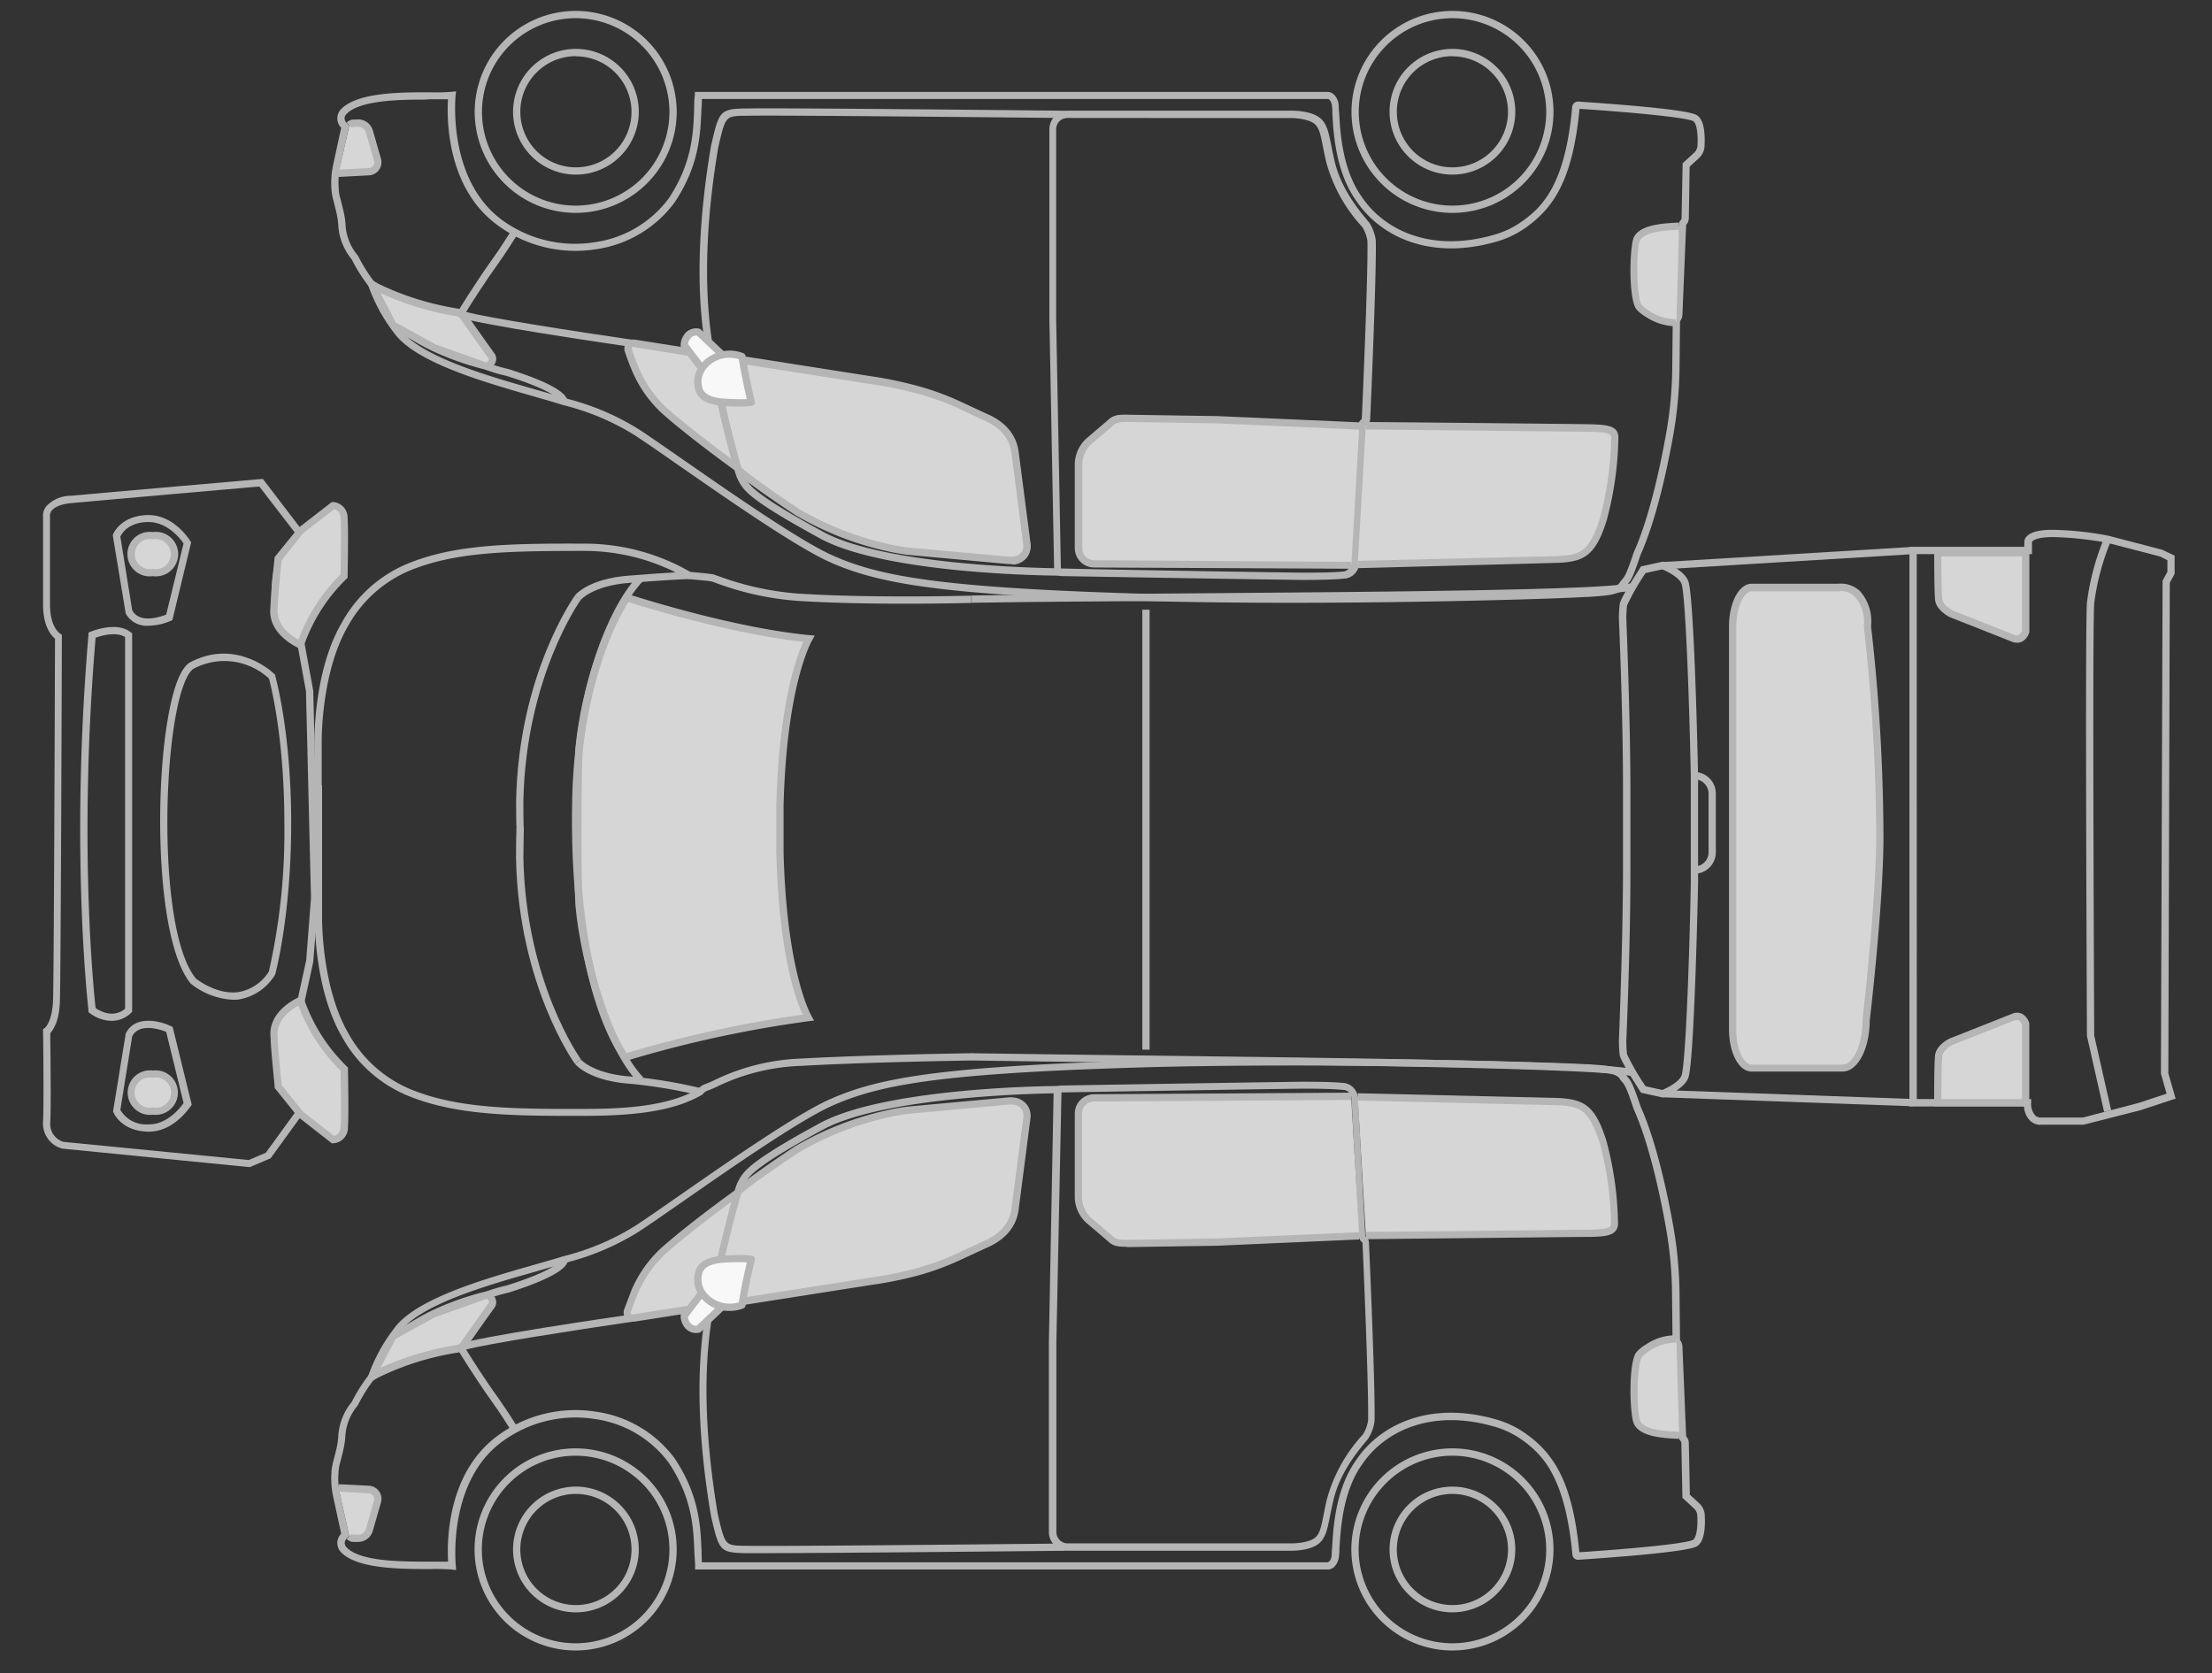 <svg id="ae1ec09b-3598-4079-a56b-3dc5abab0b31" data-name="Layer 1" xmlns="http://www.w3.org/2000/svg" viewBox="0 0 304 230"><rect x="0" y="0" width="304" height="230" fill="#333333" stroke="none"/><path d="M71,114.23c-.06-1-.08-3.76-.07-4.14.33-17.43,8-28.13,8.08-28.24l.81.59c-.08.11-7.56,10.57-7.89,27.67,0,.36,0,3.06.06,4.07Z" fill="#b5b5b5"/><path d="M79.8,82.46,79,81.84c.07-.09,1.84-2.26,7.25-2.71,5.21-.43,8.43-.55,8.46-.55l0,1s-3.23.12-8.41.55C81.43,80.54,79.82,82.44,79.8,82.46Z" fill="#b5b5b5"/><path d="M85.93,145.32a161.33,161.33,0,0,1,25.15-5.46c-.83-1.5-3.51-7.89-3.89-22.68v-6.52c.38-14.79,3.14-21.37,4-22.87-11.28-1.1-25-5.64-25-5.64s-6.46,9-7,27.15C78.48,136.23,85.93,145.32,85.93,145.32Z" fill="#d6d6d6"/><path d="M85.76,145.9l-.22-.26c-.3-.38-7.55-9.54-6.89-36.35.55-18.14,6.84-27.06,7.11-27.43l.21-.3.35.11c.13,0,13.79,4.54,24.89,5.62l.76.07-.37.67c-.36.64-3.5,6.72-3.91,22.64v6.51c.41,15.86,3.48,21.81,3.83,22.44l.36.65-.74.09a160.93,160.93,0,0,0-25.06,5.44Zm.61-63.16c-1.09,1.7-6.23,10.58-6.72,26.57-.59,24,5.32,33.76,6.47,35.43a165,165,0,0,1,24.2-5.28c-1-2.1-3.28-8.48-3.63-22.27v-6.53c.35-13.8,2.77-20.4,3.71-22.45C100.36,87.11,88.57,83.45,86.37,82.74Z" fill="#b5b5b5"/><path d="M44.21,120.21h-1v-18c0-.39-.15-10,3.79-16.67a18.29,18.29,0,0,1,9-8.06c6.45-2.65,13.88-2.8,24.48-2.76a29.08,29.08,0,0,1,14.4,3.89c.95.08,2.92.25,3.28.37l.84.3a40.27,40.27,0,0,0,12.18,2.39c9.72.54,22.18.2,22.31.2l0,1c-.13,0-12.64.34-22.4-.2a40.73,40.73,0,0,1-12.47-2.46c-.3-.11-.57-.21-.8-.28s-1.79-.22-3.16-.33l-.21-.07a28.13,28.13,0,0,0-14-3.81c-10.47,0-17.82.11-24.11,2.69A17.4,17.4,0,0,0,47.86,86c-3.8,6.47-3.65,16.07-3.65,16.16Z" fill="#b5b5b5"/><path d="M133.53,82.85l0-1c8.63-.14,19.35-.22,30.69-.3,26.31-.21,56.12-.43,60.1-1.42l.24,1c-4.09,1-32.68,1.23-60.33,1.45C152.86,82.63,142.15,82.71,133.53,82.85Z" fill="#b5b5b5"/><path d="M87.67,148.75c-4.4-4.63-7.82-16-8.59-24.3-.3-5.19-.13-19.4,0-21.62.73-7.86,4-18.82,8.59-23.68l.72.69c-4.45,4.69-7.6,15.39-8.31,23.07-.13,2.19-.3,16.32,0,21.47.75,8.11,4.07,19.21,8.31,23.69Z" fill="#b5b5b5"/><path d="M79,146.21c-.08-.11-7.75-10.81-8.08-28.24,0-.37,0-3.09.07-4.14l1,0c0,1-.07,3.71-.06,4.07.33,17.1,7.81,27.56,7.89,27.67Z" fill="#b5b5b5"/><path d="M96.05,150.53a67.91,67.91,0,0,0-9.78-1.6c-5.41-.45-7.18-2.62-7.25-2.71l.79-.62s1.62,1.92,6.55,2.33a69.65,69.65,0,0,1,9.94,1.63Z" fill="#b5b5b5"/><path d="M228.53,150.85l-3-.66-.11-.17c-.63-1-2.7-4.21-2.82-5a17.11,17.11,0,0,1-.11-1.94c0-.14.53-12.92.56-22.85v-1.08c0-1,0-2.53,0-3.17V112.1c0-.64,0-2.13,0-3.17v-1.07c0-9.94-.56-22.71-.56-22.84a17,17,0,0,1,.11-2c.12-.82,2.19-4,2.82-5l.11-.17,3-.66.14.06c.29.11,2.82,1.11,3.37,2.66.65,1.85,1.14,17.64,1.33,26.68v14.83c-.19,9.05-.68,24.85-1.33,26.69-.55,1.55-3.08,2.56-3.37,2.67Zm-2.37-1.55,2.29.51c.74-.31,2.33-1.12,2.65-2,.45-1.27,1-12.36,1.27-26.37V106.62c-.29-14-.82-25.09-1.27-26.36-.32-.89-1.91-1.7-2.65-2l-2.29.5a32.55,32.55,0,0,0-2.55,4.45,16.21,16.21,0,0,0-.1,1.79c0,.1.53,12.9.56,22.85v1.08c0,1,0,2.53,0,3.17V116c0,.64,0,2.13,0,3.17v1.08c0,10-.56,22.75-.56,22.87h0a16.18,16.18,0,0,0,.1,1.78A32,32,0,0,0,226.16,149.3Z" fill="#b5b5b5"/><path d="M78,153.37c-9.27,0-16-.34-21.95-2.77a18.32,18.32,0,0,1-9-8c-3.94-6.72-3.8-16.29-3.79-16.69v-18h1v18c0,.1-.14,9.7,3.65,16.17a17.42,17.42,0,0,0,8.53,7.64c6.29,2.58,13.63,2.74,24.11,2.69,5.31,0,11.28-.37,15.35-2.71a2.4,2.4,0,0,1,1.08-.72,12.24,12.24,0,0,0,1.22-.53A29.62,29.62,0,0,1,110,145.5c9.76-.54,23.43-.74,23.57-.74v1c-.14,0-13.79.2-23.52.74a28.65,28.65,0,0,0-11.44,2.82,13.51,13.51,0,0,1-1.33.57,1.39,1.39,0,0,0-.67.47l-.14.12C92.15,153,86,153.34,80.5,153.37Z" fill="#b5b5b5"/><path d="M224.3,147.93c-4.42-1.1-40.22-1.53-69-1.88-8-.1-15.49-.19-21.81-.29l0-1c6.31.1,13.83.19,21.81.29,30.31.37,64.66.79,69.2,1.91Z" fill="#b5b5b5"/><path d="M62.68,215.8l-.63-.08a28.88,28.88,0,0,0-2.89-.06c-4.06,0-10.19,0-12.35-2.38a1.82,1.82,0,0,1,.08-2.48l-1.11-5.13a11.82,11.82,0,0,1-.24-3.13,7.67,7.67,0,0,1,.2-1.45c.14-.52.33-1.27.47-1.85a10.41,10.41,0,0,0,.27-1.67,8.17,8.17,0,0,1,1.86-4.88,22.75,22.75,0,0,1,2.29-3.64,23.18,23.18,0,0,1,3.45-6.36c2.89-4.15,12.33-6.85,19.22-8.82,1.51-.43,2.9-.82,4.1-1.2a34.09,34.09,0,0,0,9.86-4.16c1.38-.9,3.57-2.42,6.1-4.18,6.84-4.76,16.21-11.27,20.73-13.26,6.38-2.81,14.39-4.39,40.52-5.24,26.37-.86,59.75.21,63.25.44l.27,0c2.94.19,4.56.3,5.29,1.4.13.19.22.3.31.41.39.46.67.79,1.74,4,2.1,4.67,3.6,11.49,4.48,16.37a56.32,56.32,0,0,1,.87,9.29l.07,6.43a1.58,1.58,0,0,1,.33.91l.51,12.33a1.4,1.4,0,0,1,.37.92l.14,7.11,1.29,1.18a2.4,2.4,0,0,1,.76,1.63c.12,2.43-.27,3.88-1.16,4.32-1.55.8-12.8,1.59-16.2,1.81a.77.77,0,0,1-.83-.71c-1-10.69-4.1-13.75-6.94-15.78a12.49,12.49,0,0,0-3.73-1.79c-9.06-2.64-15.33.9-18.17,5.09-2.77,3.8-3,9.08-3.18,11.61,0,.41,0,.75-.06,1a2.32,2.32,0,0,1-.74,1.64,1.39,1.39,0,0,1-1,.28H95.53l0-.46c0-.59-.07-1.21-.1-1.87-.12-3.34-.28-7.49-3.54-12.36a15.25,15.25,0,0,0-10.19-6,17,17,0,0,0-12.76,3.17c-7.45,5.53-6.31,16.84-6.3,16.95Zm33.78-1.07h85.9c.29,0,.58-.24.66-1,0-.24,0-.56.06-1,.14-2.63.43-8.11,3.36-12.14,3-4.46,9.69-8.25,19.27-5.47a13.31,13.31,0,0,1,4,1.94c3.72,2.66,6.4,6.45,7.34,16.29,7.06-.47,14.58-1.17,15.6-1.69.35-.18.72-1.17.61-3.38a1.41,1.41,0,0,0-.44-.94l-1.6-1.47-.15-7.55a.44.44,0,0,0-.12-.28.79.79,0,0,1-.24-.54l-.52-12.4a.64.64,0,0,0-.18-.41l-.15-.15-.07-6.81a54.28,54.28,0,0,0-.86-9.12c-.87-4.83-2.34-11.56-4.42-16.19-1-3.06-1.26-3.34-1.57-3.7a4.52,4.52,0,0,1-.38-.5c-.46-.7-2-.8-4.52-1l-.28,0c-3.49-.23-36.81-1.3-63.15-.44-26,.84-33.89,2.4-40.15,5.16-4.42,1.94-13.75,8.42-20.56,13.16-2.54,1.76-4.73,3.29-6.13,4.2a35.13,35.13,0,0,1-10.12,4.28c-1.18.37-2.59.77-4.1,1.21-6.75,1.92-16,4.56-18.68,8.42-2.82,4.05-3.32,6.11-3.32,6.13l-.1.2a21.1,21.1,0,0,0-2.25,3.57l-.06.09a7.2,7.2,0,0,0-1.69,4.42,11.85,11.85,0,0,1-.3,1.8c-.14.6-.33,1.36-.48,1.89a6.36,6.36,0,0,0-.16,1.25,10.2,10.2,0,0,0,.22,2.85L48,211.13l-.21.19c-.7.65-.33,1.14-.19,1.32,1.84,2.05,7.93,2,11.58,2,1,0,1.78,0,2.41,0-.16-2.51-.24-12.08,6.74-17.26a18,18,0,0,1,13.51-3.36,16.3,16.3,0,0,1,10.87,6.41c3.42,5.12,3.58,9.43,3.71,12.89C96.42,213.84,96.44,214.29,96.46,214.73Z" fill="#b5b5b5"/><path d="M177.44,213.14H146.71a2.57,2.57,0,0,1-2.56-2.57V184.48l.65-34.28a1.05,1.05,0,0,1,1-1c3.51-.06,23.39-.39,33-.52,1,0,4.6,0,5.79.17l.13,0a2.21,2.21,0,0,1,1.91,2.08l1,18.9a.19.19,0,0,0,.08.15,1,1,0,0,1,.43.79c.09,2,.87,19.87.77,24.52a5.77,5.77,0,0,1-.91,2.49l-.15.18c-1.22,1.46-3.76,4.5-4.62,8.35-.19.8-.33,1.5-.45,2.1-.53,2.65-.8,4-3.44,4.55A9.7,9.7,0,0,1,177.44,213.14Zm2.06-63.51h-.62c-9.65.13-29.52.46-33,.52l-.7,34.33v26.08a1.56,1.56,0,0,0,1.56,1.57h30.73a8.36,8.36,0,0,0,1.77-.18c2-.43,2.14-1.13,2.67-3.76.12-.62.26-1.33.45-2.14a21.47,21.47,0,0,1,4.83-8.76l.15-.18a5.13,5.13,0,0,0,.68-1.87c.1-4.62-.68-22.44-.77-24.45a1.26,1.26,0,0,1-.51-.93l-1-18.9a1.22,1.22,0,0,0-1-1.15l-.13,0C183.61,149.68,181,149.63,179.5,149.63Z" fill="#b5b5b5"/><path d="M101.36,164s-5.66,4.05-9.7,7.55a16.29,16.29,0,0,0-4.32,5.94c-.41,1-.77,1.92-1,2.63a.75.75,0,0,0,.82,1l10.51-1.64,5.19-.75,16.75-2.63a53.09,53.09,0,0,0,6.22-1.25,34.46,34.46,0,0,0,5.84-2.1l3.64-1.68c2.47-1,3.93-2.7,4.22-4.93l1.61-12.47a1.94,1.94,0,0,0-1.86-2.35,2.89,2.89,0,0,0-.72,0l-13.66,1.24a27.13,27.13,0,0,0-3,.52A43,43,0,0,0,109.53,158c-6.88,4.56-8.1,5.82-8.1,5.82" fill="#d6d6d6"/><path d="M87,181.66a1.24,1.24,0,0,1-1-.45,1.25,1.25,0,0,1-.22-1.23c.35-.95.7-1.84,1-2.65a16.78,16.78,0,0,1,4.45-6.12c4-3.48,9.69-7.55,9.74-7.59l.58.82c-.05,0-5.68,4.07-9.66,7.52a15.83,15.83,0,0,0-4.19,5.76c-.34.79-.68,1.67-1,2.6a.26.26,0,0,0,0,.25.24.24,0,0,0,.23.09L97.57,179l5.2-.75,16.74-2.63a53.45,53.45,0,0,0,6.18-1.23,35.67,35.67,0,0,0,5.75-2.07l3.64-1.69c2.35-1,3.67-2.51,3.93-4.53l1.62-12.48a1.61,1.61,0,0,0-.26-1.22,1.72,1.72,0,0,0-1.17-.57,3.19,3.19,0,0,0-.62,0l-13.65,1.25a25.65,25.65,0,0,0-2.91.51,42.38,42.38,0,0,0-12.22,4.81c-6.68,4.43-8,5.7-8,5.75l-.72-.7c.05-.05,1.33-1.35,8.18-5.89a43.59,43.59,0,0,1,12.54-4.94,25.59,25.59,0,0,1,3-.53l13.67-1.25a3.73,3.73,0,0,1,.82,0,2.63,2.63,0,0,1,1.85,1,2.57,2.57,0,0,1,.46,2L140,166.23c-.31,2.4-1.83,4.19-4.52,5.33l-3.62,1.67a36.52,36.52,0,0,1-5.92,2.14,53.49,53.49,0,0,1-6.28,1.25l-16.74,2.63-5.2.75-10.5,1.65Z" fill="#b5b5b5"/><path d="M105.59,213.47l-2.77,0-.64,0c-3.3-.09-3.39-.47-4.47-5.13-1.87-11.1-2.08-20.69-.62-28.51.46-2.48,2.66-12.38,4-16.6a6.17,6.17,0,0,1,1.71-2.66c1.61-1.46,4.62-3.35,10.08-6.31,9.33-4.84,31.74-5,32.69-5v1c-.23,0-23.13.15-32.23,4.88-5.38,2.91-8.33,4.76-9.88,6.16a5.08,5.08,0,0,0-1.43,2.23c-1.33,4.18-3.52,14-4,16.47-1.43,7.71-1.22,17.18.62,28.14,1,4.25,1,4.25,3.52,4.32l.65,0c3.46.11,43.12-.31,43.52-.31v1C145,213.15,115.27,213.47,105.59,213.47Z" fill="#b5b5b5"/><path d="M186.81,169.82l-19.54.86-12.3.19a8.24,8.24,0,0,1-1.22-.06,2,2,0,0,1-1.18-.6l-2.82-2.4a4.38,4.38,0,0,1-1.54-3.34V153.05a2.14,2.14,0,0,1,2.13-2.15l35.35-.22" fill="#d6d6d6"/><path d="M154.81,171.37a8,8,0,0,1-1.13-.07,2.4,2.4,0,0,1-1.45-.73l-2.8-2.38a4.86,4.86,0,0,1-1.72-3.72V153.05a2.65,2.65,0,0,1,2.63-2.65l35.35-.22v1l-35.35.22a1.64,1.64,0,0,0-1.64,1.65v11.42a3.87,3.87,0,0,0,1.36,3l2.82,2.4a1.46,1.46,0,0,0,.93.48,6.71,6.71,0,0,0,1.14.06l12.31-.19,19.52-.86,0,1-19.54.86-12.32.19Z" fill="#b5b5b5"/><path d="M186.59,150.76l27.4.65c3.29.12,4.41.89,5.58,3.48.29.65.53,1.37.77,2.09a46.37,46.37,0,0,1,1.56,11.26,1.14,1.14,0,0,1-.12.48c-.27.5-.93.71-2.93.78-1.07,0-31.14.32-31.14.32" fill="#d6d6d6"/><path d="M187.72,170.32v-1c.3,0,30.07-.28,31.12-.32,1.61-.06,2.34-.21,2.51-.52a.83.83,0,0,0,.06-.25,46.14,46.14,0,0,0-1.54-11.09,18.07,18.07,0,0,0-.75-2C218,152.64,217,152,214,151.91l-27.4-.65,0-1,27.4.65c3.4.12,4.75,1,6,3.77a22.67,22.67,0,0,1,.78,2.15,46.15,46.15,0,0,1,1.59,11.42,1.58,1.58,0,0,1-.18.7c-.44.81-1.43,1-3.36,1.05C217.8,170,188.94,170.31,187.72,170.32Z" fill="#b5b5b5"/><path d="M79.15,226.85A13.89,13.89,0,1,1,93,213,13.89,13.89,0,0,1,79.15,226.85Zm0-26.77A12.89,12.89,0,1,0,92,213,12.9,12.9,0,0,0,79.15,200.08Z" fill="#b5b5b5"/><path d="M79.15,221.61A8.64,8.64,0,1,1,87.79,213,8.65,8.65,0,0,1,79.15,221.61Zm0-16.28A7.64,7.64,0,1,0,86.79,213,7.65,7.65,0,0,0,79.15,205.33Z" fill="#b5b5b5"/><path d="M199.61,226.85A13.89,13.89,0,1,1,213.5,213,13.9,13.9,0,0,1,199.61,226.85Zm0-26.77A12.89,12.89,0,1,0,212.5,213,12.9,12.9,0,0,0,199.61,200.08Z" fill="#b5b5b5"/><path d="M199.61,221.61a8.64,8.64,0,1,1,8.64-8.64A8.66,8.66,0,0,1,199.61,221.61Zm0-16.28a7.64,7.64,0,1,0,7.64,7.64A7.65,7.65,0,0,0,199.61,205.33Z" fill="#b5b5b5"/><path d="M230.39,184a6.72,6.72,0,0,0-3.9,1.17,5.11,5.11,0,0,0-1.16.92c-1,1.08-.9,8.42-.31,9.47.77,1.39,3.46,1.59,5.74,1.69" fill="#d6d6d6"/><path d="M230.74,197.77c-2.64-.12-5.28-.37-6.16-2-.61-1.1-.85-8.72.38-10a5.71,5.71,0,0,1,1.28-1,7.18,7.18,0,0,1,4.21-1.24l-.12,1,.06-.49-.06.49a6.48,6.48,0,0,0-3.58,1.1,5.09,5.09,0,0,0-1.05.84c-.78.83-.81,7.87-.25,8.89.68,1.22,3.6,1.35,5.34,1.43Z" fill="#b5b5b5"/><path d="M53,186.18l-.81-.59c4.07-5.63,14.1-8,14.57-8.06h0a20.4,20.4,0,0,1,2.85-.84c7-2.21,7.39-3.47,7.4-3.53a.3.3,0,0,0,0,.14l1-.31a.84.84,0,0,1-.1.67c-.59,1.15-3.35,2.53-8,4a21.39,21.39,0,0,0-2.81.83C66.92,178.53,56.9,180.85,53,186.18Z" fill="#b5b5b5"/><path d="M51.09,189.28l.66-.39a38.81,38.81,0,0,1,11-3.46,1.5,1.5,0,0,0,1-.63c.85-1.21,2.94-4.18,3.77-5.32a.82.82,0,0,0-.06-1.06,2.34,2.34,0,0,0-.56-.4l-7.3,2.6-5.58,3Z" fill="#d6d6d6"/><path d="M49.84,190.59l3.82-7.31,5.71-3.1,7.57-2.7.19.09a2.73,2.73,0,0,1,.69.5,1.32,1.32,0,0,1,.12,1.7c-.84,1.14-2.92,4.11-3.77,5.32a2,2,0,0,1-1.32.83A38.12,38.12,0,0,0,52,189.33ZM54.4,184l-2.11,4a40.86,40.86,0,0,1,10.39-3.12,1,1,0,0,0,.67-.42c.85-1.21,2.94-4.18,3.78-5.33a.33.33,0,0,0,0-.41,1.46,1.46,0,0,0-.25-.2l-7.08,2.52Z" fill="#b5b5b5"/><path d="M46.53,204.52l4.18.21a1.3,1.3,0,0,1,1.17,1.64l-1.12,3.91A1.58,1.58,0,0,1,49,211.41c-.52-.07-.64.07-1-.3" fill="#d6d6d6"/><path d="M49.23,211.93l-.27,0-.31,0a1.26,1.26,0,0,1-1-.41l.69-.72a.36.36,0,0,0,.34.14,2.18,2.18,0,0,1,.41,0,1.1,1.1,0,0,0,1.19-.77l1.12-3.91a.82.82,0,0,0-.12-.68.83.83,0,0,0-.6-.33L46.51,205l.05-1,4.18.21a1.81,1.81,0,0,1,1.35.75,1.78,1.78,0,0,1,.27,1.53l-1.12,3.91A2.1,2.1,0,0,1,49.23,211.93Z" fill="#b5b5b5"/><path d="M70.32,196.74l-1.24-1.94c-.41-.63-.83-1.25-1.27-1.86-2.69-3.76-4.9-7.43-4.92-7.46l-.27-.44.45-.26c1.62-.9,21.4-3.79,23.65-4.11l.14,1c-8,1.17-20,3.05-22.8,3.82.7,1.14,2.49,4,4.57,6.87.44.63.87,1.27,1.29,1.91l1.24,1.94Z" fill="#b5b5b5"/><path d="M96.58,177.52l2.64,2.09L96,182.69a1.5,1.5,0,0,1-1.42-.46,2.11,2.11,0,0,1-.52-1.37l2.54-3.34" fill="#f8f8f8"/><path d="M95.68,183.22a2,2,0,0,1-1.49-.65,2.6,2.6,0,0,1-.65-1.71.45.45,0,0,1,.1-.3l2.55-3.34a.45.45,0,0,1,.33-.19.49.49,0,0,1,.37.1l2.64,2.09a.47.47,0,0,1,.19.37.51.51,0,0,1-.15.39l-3.24,3.07a.57.57,0,0,1-.23.12A1.86,1.86,0,0,1,95.68,183.22ZM94.55,181a1.58,1.58,0,0,0,.37.88,1,1,0,0,0,.83.33l2.71-2.57-1.79-1.42Z" fill="#b5b5b5"/><path d="M103.25,173.08A12.18,12.18,0,0,0,101,173c-1.93.05-4,.11-4.81,1.54a3.35,3.35,0,0,0,.4,3.34,4.67,4.67,0,0,0,5.39,1.48Q102.48,176.2,103.25,173.08Z" fill="#f8f8f8"/><path d="M100.3,180.18a5,5,0,0,1-4.13-2,3.84,3.84,0,0,1-.43-3.87c.93-1.68,3.22-1.75,5.24-1.8a11.82,11.82,0,0,1,2.36.09.45.45,0,0,1,.33.22.49.49,0,0,1,.07.39c-.5,2-.93,4.12-1.28,6.24a.49.49,0,0,1-.3.38A5,5,0,0,1,100.3,180.18Zm1.53-6.7-.82,0c-1.84.05-3.74.1-4.4,1.28A2.92,2.92,0,0,0,97,177.6a4.2,4.2,0,0,0,4.53,1.39c.31-1.86.69-3.7,1.11-5.48C102.37,173.49,102.1,173.48,101.83,173.48Z" fill="#b5b5b5"/><path d="M177.41,82.85c-7.61,0-15.48-.09-22.8-.33-26.13-.85-34.15-2.43-40.52-5.24-4.52-2-13.89-8.5-20.73-13.26-2.53-1.76-4.72-3.28-6.11-4.19a34,34,0,0,0-9.84-4.15c-1.21-.38-2.6-.78-4.11-1.21-6.89-2-16.33-4.66-19.22-8.81a23.33,23.33,0,0,1-3.45-6.36,22.5,22.5,0,0,1-2.29-3.65,8.12,8.12,0,0,1-1.86-4.88,10.28,10.28,0,0,0-.27-1.66c-.14-.58-.33-1.33-.47-1.85a7.8,7.8,0,0,1-.2-1.46,11.78,11.78,0,0,1,.24-3.12l1.11-5.13a1.8,1.8,0,0,1-.1-2.45c2.18-2.44,8.32-2.42,12.37-2.41a28.2,28.2,0,0,0,2.89-.07l.63-.07-.07.62c0,.12-1.15,11.43,6.3,17A17,17,0,0,0,81.67,33.3a15.3,15.3,0,0,0,10.21-6c3.24-4.85,3.4-9,3.52-12.34,0-.66,0-1.28.1-1.87l0-.46h86.83a1.37,1.37,0,0,1,.92.29,2.32,2.32,0,0,1,.74,1.63c0,.25,0,.59.06,1,.13,2.53.41,7.8,3.17,11.6,2.85,4.2,9.12,7.73,18.18,5.1a12.49,12.49,0,0,0,3.73-1.79c2.84-2,6-5.09,6.94-15.79a.81.81,0,0,1,.83-.71c3.4.23,14.65,1,16.2,1.82.89.44,1.28,1.89,1.16,4.32a2.38,2.38,0,0,1-.76,1.62l-1.29,1.19L232.1,30a1.42,1.42,0,0,1-.37.92l-.51,12.33a1.58,1.58,0,0,1-.33.91l-.07,6.43a56.1,56.1,0,0,1-.87,9.28c-.88,4.89-2.38,11.71-4.5,16.43-1,3-1.27,3.42-1.72,3.94a4.83,4.83,0,0,0-.31.4c-.73,1.11-2.35,1.22-5.29,1.41l-.27,0C215.33,82.24,197.21,82.85,177.41,82.85ZM58.25,13.69c-3.67,0-9,.13-10.69,2.05-.12.15-.49.64.21,1.28l.21.2-1.22,5.67a10.2,10.2,0,0,0-.22,2.85A6.07,6.07,0,0,0,46.7,27c.15.54.34,1.3.48,1.9a11.85,11.85,0,0,1,.3,1.8,7.2,7.2,0,0,0,1.69,4.42l.06.09a22.31,22.31,0,0,0,2.25,3.57l.1.2s.5,2.08,3.32,6.13c2.69,3.85,11.93,6.49,18.67,8.42,1.52.43,2.92.84,4.12,1.21A35,35,0,0,1,87.79,59c1.41.92,3.6,2.45,6.14,4.21,6.81,4.73,16.14,11.21,20.56,13.16,6.26,2.76,14.19,4.31,40.15,5.16,26.34.86,59.66-.21,63.15-.44l.28,0c2.53-.17,4.06-.27,4.52-1a4.52,4.52,0,0,1,.38-.5c.31-.36.55-.64,1.55-3.65,2.1-4.68,3.57-11.41,4.44-16.24a54.28,54.28,0,0,0,.86-9.12l.07-6.82.15-.14a.64.64,0,0,0,.18-.41l.52-12.4a.82.82,0,0,1,.24-.55.4.4,0,0,0,.12-.27l.15-7.55,1.6-1.47a1.41,1.41,0,0,0,.44-.94c.11-2.22-.26-3.2-.6-3.38-1-.52-8.55-1.23-15.61-1.69-.94,9.84-3.62,13.63-7.34,16.29a13.31,13.31,0,0,1-4,1.94c-9.58,2.78-16.24-1-19.28-5.49-2.92-4-3.21-9.49-3.35-12.12,0-.39,0-.72-.06-.95a1.35,1.35,0,0,0-.36-.94.4.4,0,0,0-.23-.09h-86c0,.44,0,.89-.06,1.37-.13,3.46-.29,7.77-3.7,12.87a16.3,16.3,0,0,1-10.88,6.43,18,18,0,0,1-13.51-3.37c-7-5.17-6.9-14.75-6.74-17.26-.63,0-1.44,0-2.41,0Z" fill="#b5b5b5"/><path d="M179.42,79.71h-.55c-9.65-.13-29.53-.47-33-.53a1,1,0,0,1-1-1l-.65-34.27V17.77a2.56,2.56,0,0,1,2.56-2.56h30.73a9.7,9.7,0,0,1,2,.2c2.64.57,2.91,1.89,3.44,4.54.12.61.26,1.31.45,2.11.86,3.85,3.4,6.89,4.62,8.35l.15.18a5.77,5.77,0,0,1,.91,2.49c.1,4.65-.68,22.49-.77,24.51a1,1,0,0,1-.43.8.17.17,0,0,0-.08.14l-1,18.91a2.22,2.22,0,0,1-1.92,2.08l-.12,0C183.65,79.67,180.82,79.71,179.42,79.71Zm-32.71-63.5a1.56,1.56,0,0,0-1.56,1.56v26.1l.65,34.26c3.56.11,23.43.45,33.08.58,1.18,0,4.6,0,5.64-.16l.13,0a1.22,1.22,0,0,0,1-1.15l1-18.9a1.17,1.17,0,0,1,.5-.9c.1-2,.88-19.86.78-24.48a5.06,5.06,0,0,0-.68-1.87l-.15-.18a21.46,21.46,0,0,1-4.83-8.77c-.19-.8-.33-1.51-.45-2.13-.53-2.63-.67-3.33-2.67-3.76a8.36,8.36,0,0,0-1.77-.18Z" fill="#b5b5b5"/><path d="M101.36,64.32s-5.66-4-9.7-7.56a16.12,16.12,0,0,1-4.32-5.94c-.41-1-.77-1.92-1-2.62a.76.76,0,0,1,.82-1l10.51,1.65,5.19.75,16.75,2.63a53,53,0,0,1,6.22,1.24,35.38,35.38,0,0,1,5.84,2.11l3.64,1.68c2.47,1,3.93,2.7,4.22,4.93l1.61,12.47A1.94,1.94,0,0,1,139.26,77a3.47,3.47,0,0,1-.72,0l-13.66-1.25a24.9,24.9,0,0,1-3-.51,43.26,43.26,0,0,1-12.38-4.88c-6.88-4.56-8.1-5.82-8.1-5.82" fill="#d6d6d6"/><path d="M138.91,77.52l-.42,0-13.65-1.25a27.34,27.34,0,0,1-3-.53,43.44,43.44,0,0,1-12.53-4.94c-6.86-4.55-8.14-5.84-8.19-5.89l.72-.7s1.33,1.32,8,5.75A42.34,42.34,0,0,0,122,74.75a27.81,27.81,0,0,0,2.92.51l13.64,1.24a2.56,2.56,0,0,0,.62,0,1.64,1.64,0,0,0,1.17-.57,1.59,1.59,0,0,0,.26-1.22L139,62.24c-.26-2-1.58-3.54-3.92-4.53L131.44,56A36,36,0,0,0,125.69,54a51.41,51.41,0,0,0-6.18-1.23l-16.75-2.63-5.18-.75L87.06,47.69a.22.22,0,0,0-.23.09.23.23,0,0,0,0,.25c.33.93.67,1.8,1,2.6A15.83,15.83,0,0,0,92,56.39c4,3.44,9.61,7.48,9.66,7.52l-.58.81s-5.72-4.1-9.74-7.58A16.87,16.87,0,0,1,86.88,51c-.35-.82-.69-1.71-1-2.65a1.26,1.26,0,0,1,1.38-1.67l10.51,1.65,5.18.75,16.75,2.63A53.49,53.49,0,0,1,125.94,53a36.47,36.47,0,0,1,5.92,2.13l3.64,1.69c2.67,1.12,4.19,2.91,4.5,5.31l1.62,12.47a2.61,2.61,0,0,1-.46,2,2.67,2.67,0,0,1-1.85,1Z" fill="#b5b5b5"/><path d="M145.58,79.12c-1,0-23.36-.15-32.68-5-5.47-3-8.48-4.85-10.09-6.31a6.17,6.17,0,0,1-1.71-2.66c-1.41-4.41-3.58-14.27-4-16.6-1.46-7.82-1.25-17.41.61-28.48,1.09-4.69,1.18-5.07,4.48-5.16l.64,0c3.49-.11,41.94.29,43.57.31v1c-.4,0-40.06-.42-43.52-.31l-.65,0c-2.53.07-2.53.07-3.52,4.35-1.84,10.93-2,20.4-.62,28.11.46,2.46,2.65,12.29,4,16.47a5.08,5.08,0,0,0,1.43,2.23c1.55,1.4,4.5,3.24,9.88,6.17,9.1,4.72,32,4.87,32.23,4.87Z" fill="#b5b5b5"/><path d="M186.81,58.53l-19.54-.86L155,57.48a8.24,8.24,0,0,0-1.22.06,1.9,1.9,0,0,0-1.18.6l-2.82,2.4a4.37,4.37,0,0,0-1.54,3.34V75.3a2.15,2.15,0,0,0,2.13,2.15l35.35.22" fill="#d6d6d6"/><path d="M185.69,78.17,150.34,78a2.66,2.66,0,0,1-2.63-2.65V63.88a4.85,4.85,0,0,1,1.72-3.72l2.81-2.4a2.47,2.47,0,0,1,1.45-.72A8.59,8.59,0,0,1,155,57l12.31.19,19.55.86,0,1-19.54-.86L155,58a6.77,6.77,0,0,0-1.14.06,1.41,1.41,0,0,0-.91.47l-2.84,2.41a3.87,3.87,0,0,0-1.36,3V75.3A1.64,1.64,0,0,0,150.35,77l35.35.22Z" fill="#b5b5b5"/><path d="M186.59,77.58l27.4-.64c3.29-.12,4.41-.89,5.58-3.48.29-.65.53-1.37.77-2.09A46.5,46.5,0,0,0,221.9,60.1a1.13,1.13,0,0,0-.12-.47c-.27-.5-.93-.71-2.93-.78-1.07,0-31.14-.32-31.14-.32" fill="#d6d6d6"/><path d="M186.61,78.09l0-1,27.4-.66c3-.1,4-.72,5.13-3.17a19.65,19.65,0,0,0,.75-2.05,46.15,46.15,0,0,0,1.54-11.1.77.77,0,0,0-.06-.24c-.14-.27-.63-.46-2.51-.52-1.05,0-30.82-.32-31.12-.32V58c1.22,0,30.08.28,31.14.32,1.93.07,2.92.24,3.36,1a1.66,1.66,0,0,1,.18.71,46.15,46.15,0,0,1-1.59,11.42,20.2,20.2,0,0,1-.78,2.15c-1.27,2.8-2.62,3.65-6,3.76Z" fill="#b5b5b5"/><path d="M79.15,29.26A13.88,13.88,0,1,1,93,15.38,13.89,13.89,0,0,1,79.15,29.26Zm0-26.76A12.88,12.88,0,1,0,92,15.38,12.9,12.9,0,0,0,79.15,2.5Z" fill="#b5b5b5"/><path d="M79.15,24a8.64,8.64,0,1,1,8.64-8.64A8.64,8.64,0,0,1,79.15,24Zm0-16.28a7.64,7.64,0,1,0,7.64,7.64A7.65,7.65,0,0,0,79.15,7.74Z" fill="#b5b5b5"/><path d="M199.61,29.26A13.88,13.88,0,1,1,213.5,15.38,13.89,13.89,0,0,1,199.61,29.26Zm0-26.76A12.88,12.88,0,1,0,212.5,15.38,12.9,12.9,0,0,0,199.61,2.5Z" fill="#b5b5b5"/><path d="M199.61,24a8.64,8.64,0,1,1,8.64-8.64A8.65,8.65,0,0,1,199.61,24Zm0-16.28a7.64,7.64,0,1,0,7.64,7.64A7.65,7.65,0,0,0,199.61,7.74Z" fill="#b5b5b5"/><path d="M230.39,44.33a6.72,6.72,0,0,1-3.9-1.17,5.4,5.4,0,0,1-1.16-.92c-1-1.08-.9-8.42-.31-9.47.77-1.4,3.46-1.59,5.74-1.7" fill="#d6d6d6"/><path d="M230.16,44.84a7.75,7.75,0,0,1-3.92-1.25,6,6,0,0,1-1.28-1c-1.23-1.33-1-9-.38-10.06.88-1.57,3.52-1.82,6.16-1.94l0,1c-1.74.08-4.66.22-5.34,1.44-.56,1-.53,8.05.24,8.89a5.07,5.07,0,0,0,1.06.83,6.45,6.45,0,0,0,3.58,1.11l.12,1Z" fill="#b5b5b5"/><path d="M78,55.35l-1-.3a.29.29,0,0,0,0,.14c0-.06-.4-1.33-7.43-3.54a18.47,18.47,0,0,1-2.91-.87c-.34-.06-10.4-2.39-14.48-8l.81-.58c3.86,5.34,13.88,7.65,14,7.67a24.75,24.75,0,0,0,2.87.85c4.68,1.47,7.44,2.85,8,4A.82.82,0,0,1,78,55.35Z" fill="#b5b5b5"/><path d="M51.09,39.07l.66.39a38.81,38.81,0,0,0,11,3.46,1.5,1.5,0,0,1,1,.63c.85,1.21,2.94,4.18,3.77,5.32a.82.82,0,0,1-.06,1.06,2.34,2.34,0,0,1-.56.4l-7.3-2.6L54,44.7Z" fill="#d6d6d6"/><path d="M66.94,50.87l-7.5-2.67-5.78-3.14-3.82-7.31L52,39a38.88,38.88,0,0,0,10.85,3.4,2,2,0,0,1,1.32.83c.85,1.21,2.93,4.18,3.77,5.32a1.3,1.3,0,0,1-.12,1.69,2.61,2.61,0,0,1-.69.51ZM54.4,44.33l5.45,3,7,2.49a1.46,1.46,0,0,0,.25-.2.33.33,0,0,0,0-.41c-.84-1.15-2.93-4.12-3.78-5.34a1,1,0,0,0-.67-.42A40.88,40.88,0,0,1,52.3,40.3Z" fill="#b5b5b5"/><path d="M46.53,23.83l4.18-.22A1.29,1.29,0,0,0,51.88,22l-1.12-3.91A1.58,1.58,0,0,0,49,16.94c-.52.07-.64-.07-1,.3" fill="#d6d6d6"/><path d="M46.56,24.32l-.05-1,4.18-.22a.77.77,0,0,0,.59-.33.8.8,0,0,0,.12-.67L50.28,18.2a1.11,1.11,0,0,0-1.19-.77l-.41,0a.36.36,0,0,0-.34.14l-.69-.72a1.27,1.27,0,0,1,1-.42,1.9,1.9,0,0,0,.31,0,2.09,2.09,0,0,1,2.28,1.49l1.12,3.91a1.8,1.8,0,0,1-1.62,2.27Z" fill="#b5b5b5"/><path d="M86.72,47.68c-2.25-.33-22-3.21-23.65-4.12l-.45-.25.27-.44s2.23-3.7,4.92-7.46c.44-.61.86-1.23,1.27-1.87l1.24-1.93.84.54-1.24,1.93c-.42.65-.85,1.29-1.29,1.91-2.08,2.9-3.87,5.74-4.57,6.88,2.75.77,14.75,2.65,22.8,3.82Z" fill="#b5b5b5"/><path d="M96.58,50.82l2.64-2.09L96,45.66a1.5,1.5,0,0,0-1.42.46A2.1,2.1,0,0,0,94,47.49l2.54,3.33" fill="#f8f8f8"/><path d="M96.58,51.32h-.06a.53.53,0,0,1-.33-.19l-2.55-3.34a.5.5,0,0,1-.1-.31,2.59,2.59,0,0,1,.65-1.7,2,2,0,0,1,1.91-.61.59.59,0,0,1,.23.13l3.24,3.07a.51.51,0,0,1,.15.39.47.47,0,0,1-.19.37l-2.64,2.09A.5.5,0,0,1,96.58,51.32Zm-2-4,2.12,2.79,1.79-1.42-2.71-2.57a1,1,0,0,0-.83.33A1.55,1.55,0,0,0,94.55,47.33Z" fill="#b5b5b5"/><path d="M103.25,55.27a12.18,12.18,0,0,1-2.26.08c-1.93-.05-4-.11-4.81-1.54a3.37,3.37,0,0,1,.4-3.35A4.68,4.68,0,0,1,102,49C102.31,51.09,102.74,53.19,103.25,55.27Z" fill="#f8f8f8"/><path d="M101.85,55.87l-.87,0c-2-.06-4.31-.12-5.24-1.8a3.84,3.84,0,0,1,.43-3.87,5.17,5.17,0,0,1,6-1.65.49.49,0,0,1,.3.38c.35,2.12.78,4.22,1.28,6.24a.5.5,0,0,1-.07.39.45.45,0,0,1-.33.22A9.26,9.26,0,0,1,101.85,55.87Zm-1.55-6.69A4,4,0,0,0,97,50.75a2.9,2.9,0,0,0-.38,2.81c.66,1.19,2.56,1.24,4.4,1.29a14.66,14.66,0,0,0,1.62,0c-.42-1.79-.8-3.63-1.11-5.48A4,4,0,0,0,100.3,49.18Z" fill="#b5b5b5"/><path d="M232.87,120.09v-1a1.94,1.94,0,0,0,1.94-1.94v-8.09a1.94,1.94,0,0,0-1.94-1.94v-1a2.94,2.94,0,0,1,2.94,2.94v8.09A2.94,2.94,0,0,1,232.87,120.09Z" fill="#b5b5b5"/><rect x="156.99" y="83.8" width="1" height="60.47" fill="#b5b5b5"/><path d="M34.35,160.41h-.13L8.54,157.87a3.57,3.57,0,0,1-2.62-3.76c.13-2.59,0-12.28,0-12.38v-.28l.23-.15s1-.78,1.14-3.74c.12-3.16.26-46,.27-49.78-.53-.44-1.64-1.7-1.64-4.66,0-3.54,0-12.06,0-12.06h0a2,2,0,0,1,.44-1.47,4.63,4.63,0,0,1,3.42-1.45c3.8-.35,26.08-2.3,26.08-2.3l.28,0,5.77,7.55-3,3.8A14.4,14.4,0,0,0,38.42,83a9.25,9.25,0,0,0,1.86,4l1.43.64,1.34,7.28.68,28.62-.68,8.68-1.43,6.55-.26.1A4.5,4.5,0,0,0,38.43,143a36,36,0,0,0,.52,6l2.95,3.71-4.71,6.49ZM6.91,142c0,1.52.13,9.79,0,12.21a2.57,2.57,0,0,0,1.8,2.73l25.47,2.5,2.35-1,4.1-5.65L38,149.42l0-.12a35.94,35.94,0,0,1-.56-6.31,5.51,5.51,0,0,1,3.33-5l1.31-6,.66-8.56L42.05,95l-1.22-6.68-1.22-.58a10.1,10.1,0,0,1-2.17-4.53A15.32,15.32,0,0,1,38,76.79l.08-.17,2.56-3.26-5-6.49c-2.56.22-22.26,1.95-25.81,2.28-1.68.15-2.39.64-2.7,1a1.15,1.15,0,0,0-.26.8c0,.08,0,8.6,0,12.14,0,3.14,1.36,3.95,1.38,4l.25.15v.29c0,1.91-.14,46.77-.27,50.08C8.16,140.35,7.33,141.52,6.91,142Z" fill="#b5b5b5"/><path d="M32,137.41a10.06,10.06,0,0,1-5.79-2.22c-4.62-5.6-5-25.43-3.19-36.13.75-4.51,1.78-7.21,3.06-8h0c6.5-3.47,11.61,1.55,11.66,1.61l.09.09,0,.12c0,.07,2.19,7.61,2.19,20.26s-2.16,20.67-2.19,20.75l-.07.15a7.2,7.2,0,0,1-4.95,3.33A6.44,6.44,0,0,1,32,137.41Zm-5.08-2.92s2.81,2.28,5.82,1.87a6.14,6.14,0,0,0,4.21-2.83,86.9,86.9,0,0,0,2.13-20.4c0-11.61-1.84-18.83-2.11-19.86a9,9,0,0,0-10.38-1.35c-.47.3-1.64,1.62-2.59,7.31-1.74,10.51-1.47,29.93,2.92,35.26Z" fill="#b5b5b5"/><path d="M15.34,140.31a5.09,5.09,0,0,1-3-1.06l-.18-.12,0-.22c0-.22-2.56-21.58,0-51.66l0-.3.28-.12c.14-.06,3.56-1.48,5.53.07l.19.15v52l-.12.14A3.82,3.82,0,0,1,15.34,140.31Zm-2.2-1.75c2.22,1.45,3.64.45,4.05.08V87.55c-1.26-.77-3.31-.17-4.05.1C10.77,115.81,12.88,136.21,13.14,138.56Z" fill="#b5b5b5"/><path d="M20.39,86a3.26,3.26,0,0,1-3.15-1.75l0-.14L15.51,73.66l0-.12c0-.11,1-2.62,4.71-2.75h.18c3.54,0,5.67,3.43,5.76,3.58l.11.18L23.69,85.23l-.22.1A7.9,7.9,0,0,1,20.39,86Zm-2.22-2.13c1,1.89,3.86.92,4.67.6l2.39-9.78c-.45-.66-2.27-3-4.94-2.94s-3.54,1.57-3.75,2Z" fill="#b5b5b5"/><ellipse cx="20.95" cy="76.16" rx="2.99" ry="2.53" fill="#d6d6d6"/><path d="M21,79.19a3.06,3.06,0,1,1,0-6.06,3.06,3.06,0,1,1,0,6.06Zm0-5.06a2.07,2.07,0,1,0,0,4.06,2.07,2.07,0,1,0,0-4.06Z" fill="#b5b5b5"/><path d="M20.44,155.54h-.18c-3.69-.12-4.67-2.64-4.71-2.74l0-.13,1.73-10.62c1.25-2.54,4.62-1.79,6.23-1l.22.1,2.62,10.68-.11.17C26.11,152.11,24,155.54,20.44,155.54Zm-3.9-3a4.07,4.07,0,0,0,3.75,2c2.62.11,4.49-2.28,4.94-2.93l-2.39-9.79c-.81-.32-3.67-1.28-4.67.6Z" fill="#b5b5b5"/><ellipse cx="20.95" cy="150.18" rx="2.99" ry="2.53" fill="#d6d6d6"/><path d="M21,153.21a3.06,3.06,0,1,1,0-6.07,3.06,3.06,0,1,1,0,6.07Zm0-5.07a2.08,2.08,0,1,0,0,4.07,2.08,2.08,0,1,0,0-4.07Z" fill="#b5b5b5"/><path d="M37.67,142.63c0,1.41.56,6.71.56,6.71l3.07,3.82,4.47,3.48s1.4,0,1.54-1.74,0-8,0-8a24.08,24.08,0,0,1-6-9.44S37.23,139.21,37.67,142.63Z" fill="#d6d6d6"/><path d="M45.77,157.14H45.6l-4.69-3.67-3.16-3.93,0-.14c0-.22-.55-5.28-.56-6.74-.46-3.74,3.76-5.55,3.94-5.62l.51-.22.16.53a23.66,23.66,0,0,0,5.87,9.23l.15.14v.21c0,.26.13,6.26,0,8A2.14,2.14,0,0,1,45.77,157.14Zm-4.12-4.34,4.27,3.32c.28-.06.81-.3.89-1.26.12-1.52,0-6.6,0-7.7a24.54,24.54,0,0,1-5.8-8.95c-1,.55-3.14,2-2.84,4.36v.06c0,1.24.45,5.65.54,6.51Z" fill="#b5b5b5"/><path d="M41.3,88.64a24.16,24.16,0,0,1,6-9.45s.14-6.21,0-8-1.54-1.74-1.54-1.74L41.3,73l-3.07,3.81s-.56,5.31-.56,6.72C37.23,86.93,41.3,88.64,41.3,88.64Z" fill="#d6d6d6"/><path d="M41.62,89.31l-.51-.21c-.18-.08-4.42-1.9-3.94-5.66,0-1.35.54-6.48.56-6.7l0-.15,3.24-4L45.6,69h.17a2.14,2.14,0,0,1,2,2.2c.14,1.74,0,7.75,0,8v.22l-.15.14a23.66,23.66,0,0,0-5.87,9.23ZM38.71,77c-.09.86-.54,5.28-.54,6.52-.3,2.37,1.84,3.86,2.84,4.42a24.71,24.71,0,0,1,5.8-9c0-1.09.12-6.17,0-7.69-.08-1-.61-1.2-.89-1.26l-4.27,3.32Z" fill="#b5b5b5"/><path d="M280.43,154.61a2.12,2.12,0,0,1-1.38-.53,2.91,2.91,0,0,1-.88-2H262.42V75.16h15.79v-.69a1.11,1.11,0,0,1,.36-.78c.62-.64,2-.93,4.06-.86a45.28,45.28,0,0,1,7.13.8l7.4,1.93,1.7.81v2.51l-.66,1.22L298,147.52l1,3.48-4.81,1.59-7.85,2h-5.89Zm-17-3.55h15.72v.5a2.4,2.4,0,0,0,.56,1.76,1.11,1.11,0,0,0,.8.28h5.75l7.64-2,3.86-1.28-.78-2.76.23-67.75.66-1.21V77l-1-.51-7.29-1.89a46.63,46.63,0,0,0-6.94-.77c-2.62-.09-3.33.47-3.38.67v1.66H263.42Z" fill="#b5b5b5"/><path d="M289.17,152.82l-2.36-10.44c0-2.27-.27-55.69,0-59.54a34.28,34.28,0,0,1,2.38-8.92l.93.39a33.77,33.77,0,0,0-2.31,8.61c-.27,3.75,0,57.38,0,59.4l2.33,10.28Z" fill="#b5b5b5"/><path d="M278.39,151.56V140.78s-.42-1.5-1.72-1l-8.54,3.38s-1.56.79-1.69,1.9-.13,6.47-.13,6.47Z" fill="#d6d6d6"/><path d="M278.89,152.06H265.81v-.5c0-.22,0-5.4.13-6.53.16-1.34,1.78-2.2,2-2.29l8.58-3.4a1.62,1.62,0,0,1,1.37,0,2.15,2.15,0,0,1,1,1.3l0,.13Zm-12.08-1h11.08v-10.2a1.12,1.12,0,0,0-.47-.61.65.65,0,0,0-.56,0l-8.54,3.38c-.33.17-1.3.81-1.38,1.5C266.83,146,266.81,149.71,266.81,151.06Z" fill="#b5b5b5"/><path d="M278.39,76V86.76s-.42,1.49-1.72,1l-8.54-3.38s-1.56-.79-1.69-1.9-.13-6.47-.13-6.47Z" fill="#d6d6d6"/><path d="M277.19,88.34a2,2,0,0,1-.7-.14c-1.3-.53-8.54-3.38-8.54-3.38-.23-.12-1.85-1-2-2.32-.13-1.12-.13-6.3-.13-6.53v-.5h13.08l0,11.42a2.15,2.15,0,0,1-1,1.3A1.51,1.51,0,0,1,277.19,88.34Zm-8.83-4.43s7.21,2.84,8.5,3.36a.65.65,0,0,0,.56,0,1.12,1.12,0,0,0,.47-.61V76.47H266.81c0,1.36,0,5,.13,5.92.08.69,1.08,1.34,1.42,1.52Z" fill="#b5b5b5"/><rect x="245.21" y="133.72" width="1" height="34.45" transform="translate(86.06 391.09) rotate(-87.95)" fill="#b5b5b5"/><rect x="228.46" y="76.2" width="34.49" height="1" transform="translate(-4.19 15.02) rotate(-3.47)" fill="#b5b5b5"/><path d="M240.71,146.78h12.53c1.77,0,3.21-2.91,3.22-6.53,0,0,1.86-15.85,1.89-25.25a277.36,277.36,0,0,0-1.7-29c0-3.8-1.81-5.33-4-5.22H240.75c-1.45,0-2.63,2.41-2.63,5.37v55.38C238.12,144.41,239.28,146.78,240.71,146.78Z" fill="#d6d6d6"/><path d="M253.24,147.28H240.71c-1.73,0-3.09-2.55-3.09-5.8V86.1c0-3.29,1.37-5.87,3.12-5.87h11.87a3.9,3.9,0,0,1,3,1A6.25,6.25,0,0,1,257.15,86c0,.06,0,.35.08.82A261.94,261.94,0,0,1,258.85,115c0,9.32-1.87,25.15-1.89,25.31C256.94,144.19,255.31,147.28,253.24,147.28Zm-.39-66H240.74c-1,0-2.12,2-2.12,4.87v55.38c0,2.83,1.1,4.8,2.09,4.8h12.53c1.3,0,2.71-2.43,2.72-6,0-.22,1.86-16,1.89-25.25a259.69,259.69,0,0,0-1.61-28.12c-.06-.56-.09-.88-.09-.93A5.3,5.3,0,0,0,254.92,82,2.94,2.94,0,0,0,252.85,81.23Z" fill="#b5b5b5"/></svg>